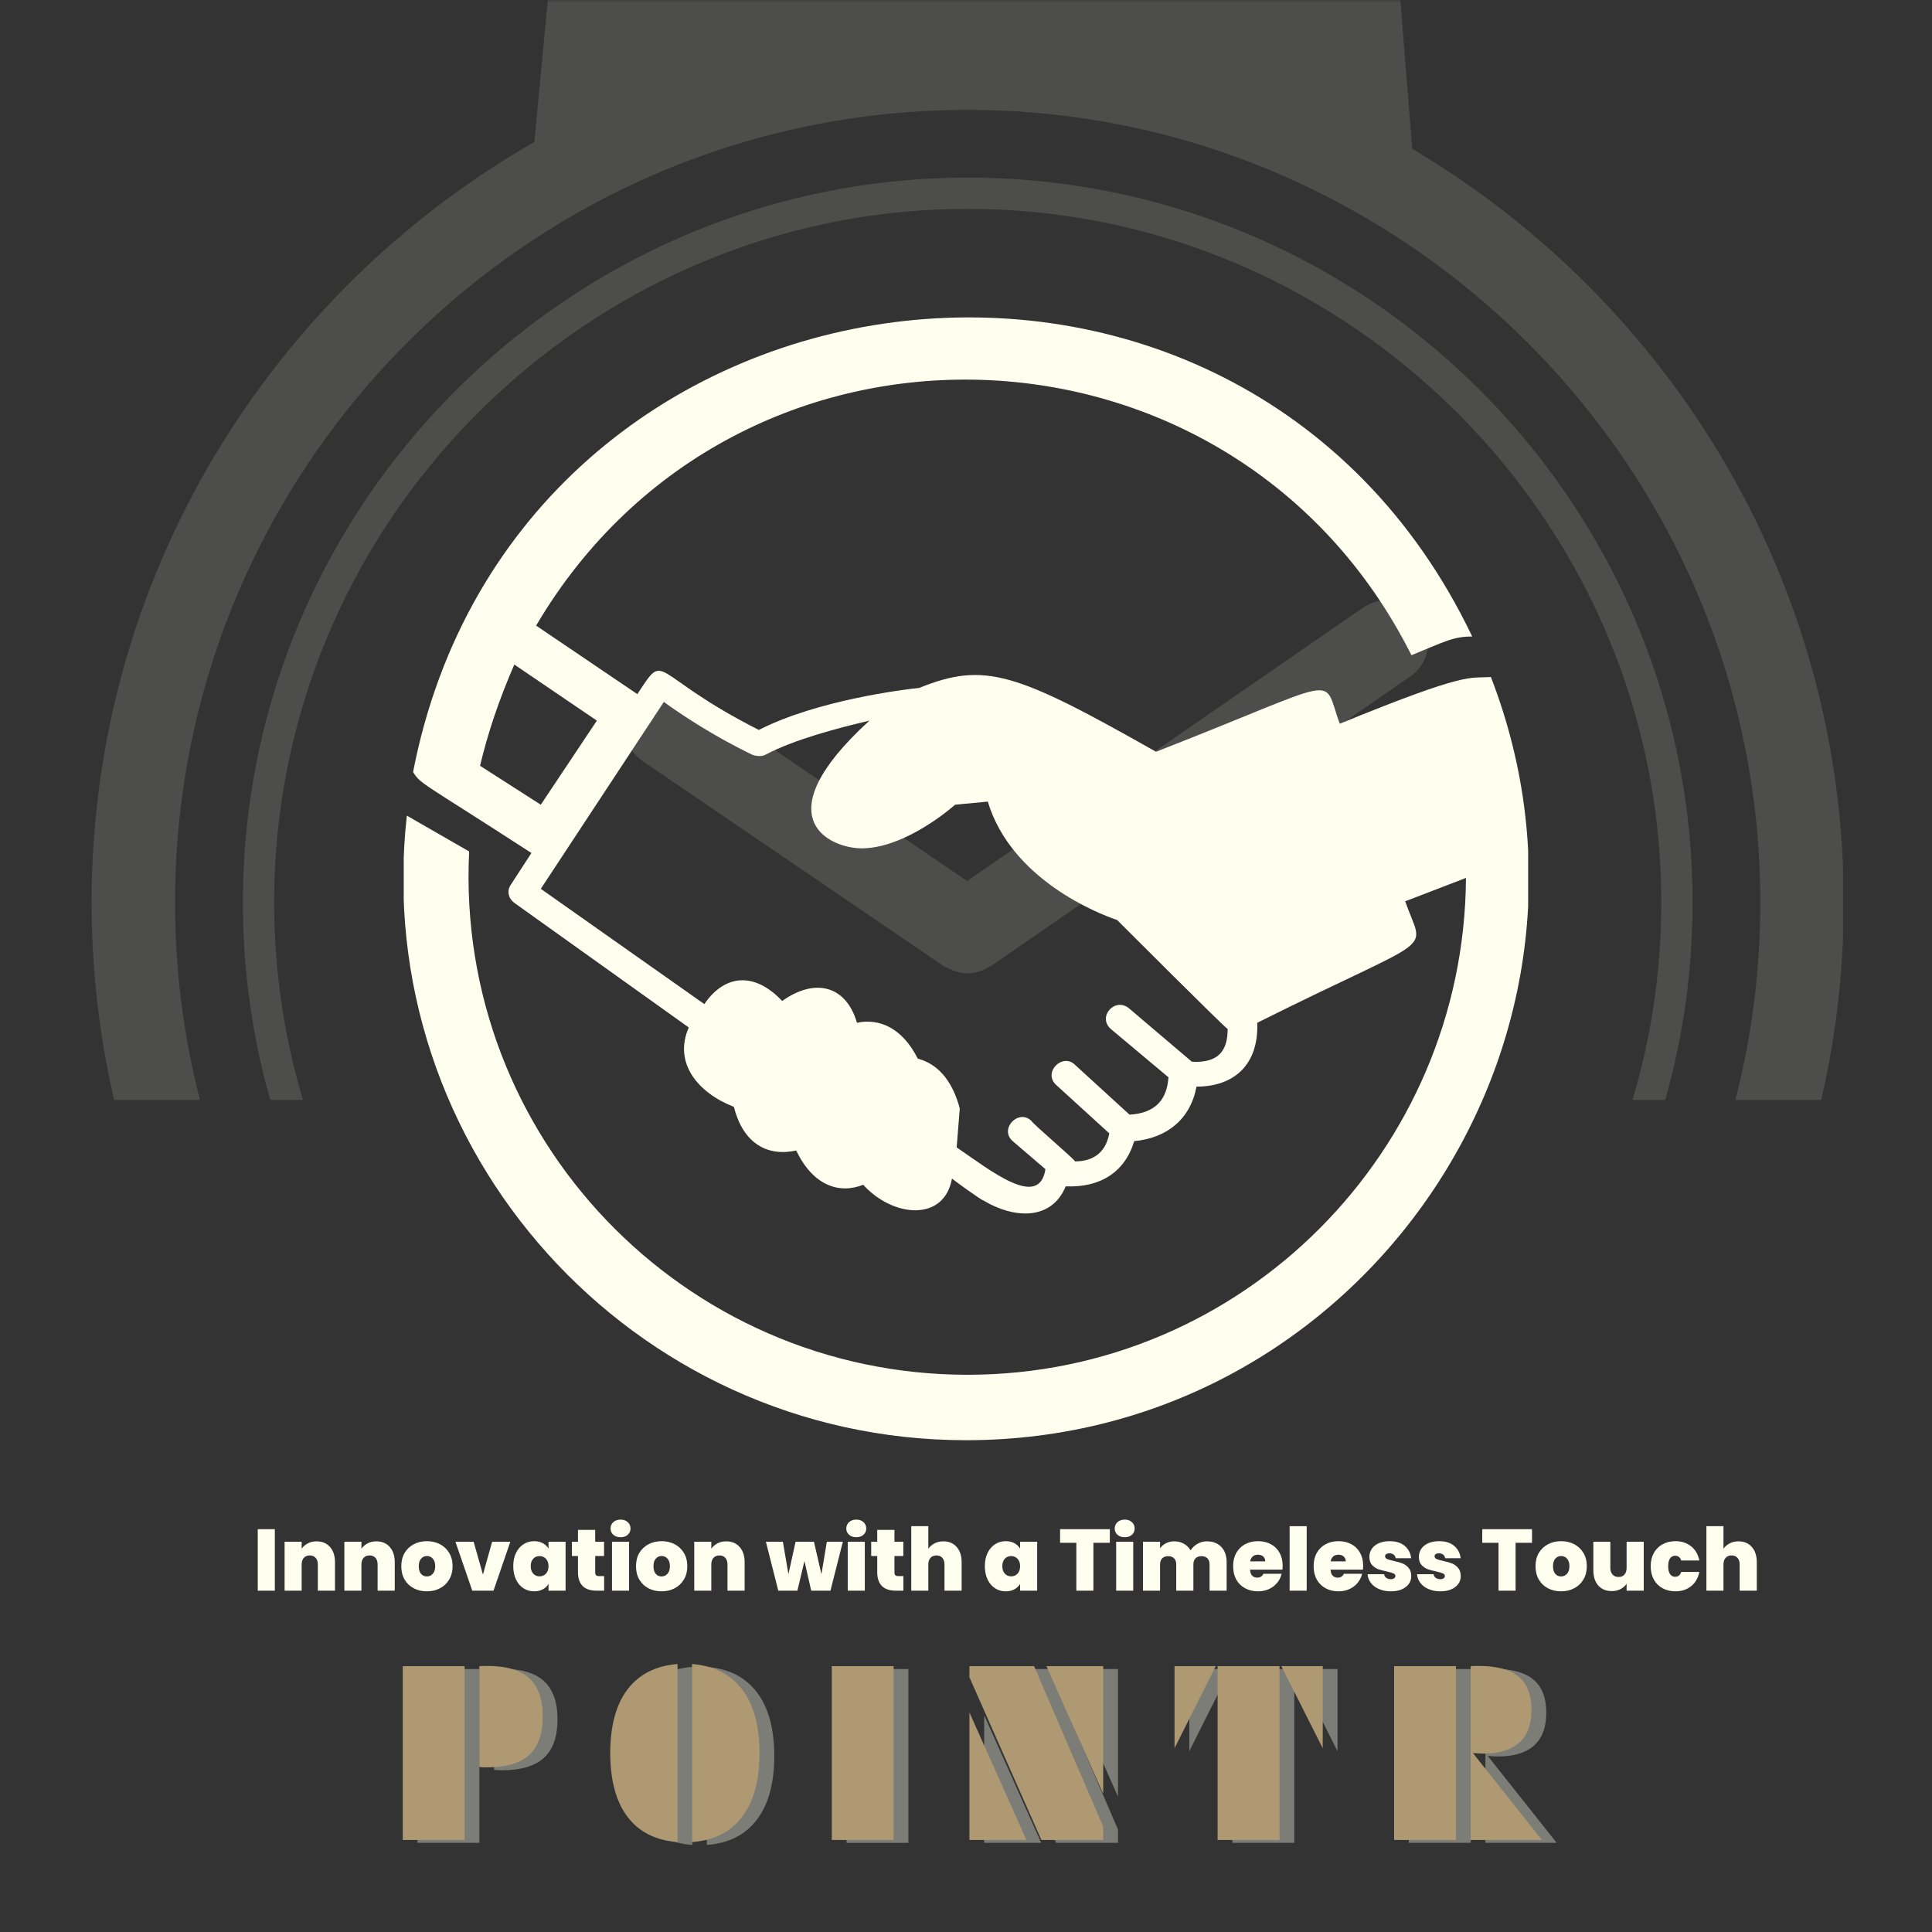 <?xml version="1.0" encoding="UTF-8" standalone="no"?>
<svg xmlns="http://www.w3.org/2000/svg" xmlns:xlink="http://www.w3.org/1999/xlink" width="500" zoomAndPan="magnify" viewBox="0 0 375 375" height="500" preserveAspectRatio="xMidYMid meet" version="1.0"><rect x="0" y="0" width="375" height="375" fill="#333333" stroke="none"/><defs><filter x="0%" y="0%" width="100%" height="100%" id="4059a1d0ae"><feColorMatrix values="0 0 0 0 1 0 0 0 0 1 0 0 0 0 1 0 0 0 1 0" color-interpolation-filters="sRGB"/></filter><g/><clipPath id="c5649f6675"><path d="M 78.363 61.418 L 296.613 61.418 L 296.613 279.668 L 78.363 279.668 Z M 78.363 61.418 " clip-rule="nonzero"/></clipPath><mask id="eab82030fc"><g filter="url(#4059a1d0ae)"><rect x="-37.5" width="450" fill="#000000" y="-37.5" height="450" fill-opacity="0.13"/></g></mask><clipPath id="c5ff53b45e"><path d="M 3.238 0 L 343.738 0 L 343.738 213.492 L 3.238 213.492 Z M 3.238 0 " clip-rule="nonzero"/></clipPath><clipPath id="ea657079f1"><path d="M 33 34 L 315 34 L 315 213.492 L 33 213.492 Z M 33 34 " clip-rule="nonzero"/></clipPath><clipPath id="c2c5953de0"><rect x="0" width="350" y="0" height="375"/></clipPath><mask id="063b1e455e"><g filter="url(#4059a1d0ae)"><rect x="-37.5" width="450" fill="#000000" y="-37.5" height="450" fill-opacity="0.91"/></g></mask><clipPath id="49c9c3a5c6"><rect x="0" width="236" y="0" height="58"/></clipPath></defs><g clip-path="url(#c5649f6675)"><path fill="#fffff0" d="M 289.379 131.406 C 285.148 131.707 285.148 130.195 260.055 140.477 C 256.43 130.801 261.566 131.406 224.383 145.918 C 197.172 130.5 191.129 128.383 178.43 133.523 C 175.406 133.824 158.477 135.941 147.293 141.684 C 125.828 130.801 129.453 125.965 123.711 134.73 L 104.059 121.43 C 143.059 55.223 239.5 58.547 273.961 127.172 C 280.613 124.453 282.125 123.547 285.754 123.547 C 240.406 28.617 100.129 47.059 80.176 149.848 C 81.688 152.266 81.688 151.66 103.152 165.566 L 99.223 171.613 C 98.316 172.824 98.617 174.336 99.828 175.242 L 133.688 199.426 C 130.664 206.379 135.5 212.125 142.453 214.844 C 144.27 222.102 149.105 224.52 154.547 223.312 C 157.871 230.266 163.012 231.777 167.547 229.961 C 173.289 236.309 183.266 237.219 184.777 228.754 C 185.082 229.055 190.523 232.984 190.824 232.984 C 196.871 236.613 204.129 236.914 206.848 230.266 C 213.5 230.566 218.336 227.543 220.148 221.496 C 226.5 220.891 231.035 217.266 232.242 210.914 C 239.5 210.914 244.336 206.684 244.031 198.52 C 279.707 180.684 276.383 185.52 272.754 174.941 L 284.543 170.406 C 284.242 223.312 241.312 266.844 187.801 266.844 C 132.781 266.844 88.34 220.891 91.059 165.266 L 78.969 158.312 C 71.711 223.312 122.805 279.543 187.5 279.543 C 263.984 279.543 316.891 202.449 289.379 131.406 Z M 93.176 148.637 C 94.688 142.289 96.805 135.941 99.828 128.988 L 115.852 139.871 L 104.969 156.195 Z M 231.336 206.078 L 219.242 195.801 C 216.523 193.383 212.895 197.312 215.613 199.73 L 226.801 209.102 C 226.5 213.336 224.383 216.055 219.242 216.355 L 208.66 206.684 C 206.242 204.266 202.312 208.195 205.035 210.613 L 215.312 219.984 C 214.707 223.312 212.594 225.426 208.66 225.426 C 208.359 224.82 200.5 218.172 200.195 217.566 C 197.777 215.148 193.848 219.078 196.57 221.496 L 202.918 226.938 C 201.707 234.797 192.336 227.242 185.688 222.707 L 186.289 215.148 C 185.082 210.613 182.664 206.684 178.129 205.473 C 175.105 199.426 170.57 197.613 166.336 198.52 C 164.223 191.266 158.176 189.754 151.824 194.289 C 146.383 188.543 140.641 189.148 136.711 194.895 L 104.969 172.52 L 128.852 136.242 C 132.176 138.66 138.523 142.895 146.082 146.523 C 146.988 146.824 147.895 146.824 148.5 146.523 C 154.246 143.5 162.406 141.383 168.758 139.871 C 147.895 158.918 161.199 164.66 167.246 164.66 C 174.801 164.66 182.965 158.312 185.383 156.195 L 191.73 155.59 C 196.266 170.707 213.195 177.359 216.824 178.566 C 217.43 179.172 237.684 199.426 238.289 199.73 C 238.289 203.961 236.477 206.379 231.336 206.078 Z M 231.336 206.078 " fill-opacity="1" fill-rule="nonzero"/></g><g mask="url(#eab82030fc)"><g transform="matrix(1, 0, 0, 1, 14, 0)"><g clip-path="url(#c2c5953de0)"><g clip-path="url(#c5ff53b45e)"><path fill="#fffff0" d="M 260.113 28.891 L 246.711 -138.426 C 246.711 -147.363 241.277 -154.621 234.566 -154.621 L 117.641 -154.621 C 110.934 -154.621 105.492 -147.363 105.492 -138.426 L 89.711 27.57 C 38.465 56.902 3.781 112.004 3.781 175.164 C 3.781 237.82 37.938 292.535 88.52 322.035 L 105.492 500.516 C 105.492 509.465 110.926 516.711 117.641 516.711 L 234.559 516.711 C 241.27 516.711 246.703 509.465 246.703 500.516 L 261.094 320.844 C 310.574 291.07 343.871 237.004 343.871 175.164 C 343.879 112.918 310.156 58.527 260.113 28.891 Z M 262.73 300.52 C 237.594 318.398 206.953 329.031 173.828 329.031 C 141.445 329.031 111.414 318.926 86.594 301.766 C 46.406 273.984 19.977 227.633 19.977 175.18 C 19.977 122.191 46.91 75.371 87.801 47.695 C 112.375 31.055 141.98 21.328 173.828 21.328 C 206.508 21.328 236.777 31.645 261.715 49.086 C 301.531 76.926 327.68 123.023 327.68 175.18 C 327.688 226.883 301.961 272.605 262.73 300.52 Z M 262.73 300.52 " fill-opacity="1" fill-rule="nonzero"/></g><g clip-path="url(#ea657079f1)"><path fill="#fffff0" d="M 263.125 66.527 C 238.816 46.512 207.707 34.48 173.836 34.48 C 140.668 34.48 110.207 46.082 86.125 65.355 C 53.879 91.16 33.145 130.766 33.145 175.18 C 33.145 219.051 53.355 258.273 84.926 284.105 C 109.188 303.938 140.133 315.879 173.836 315.879 C 208.191 315.879 239.684 303.465 264.137 282.93 C 294.906 257.102 314.527 218.402 314.527 175.188 C 314.527 131.461 294.488 92.359 263.125 66.527 Z M 264.852 274.074 C 240.859 296.172 208.945 309.789 173.836 309.789 C 139.332 309.789 107.93 296.633 84.086 275.215 C 56.625 250.551 39.215 214.898 39.215 175.164 C 39.215 134.848 57.129 98.699 85.309 74.004 C 109 53.242 139.934 40.543 173.836 40.543 C 208.453 40.543 239.957 53.793 263.828 75.34 C 291.152 99.988 308.453 135.551 308.453 175.164 C 308.453 214.289 291.578 249.457 264.852 274.074 Z M 264.852 274.074 " fill-opacity="1" fill-rule="nonzero"/></g><path fill="#fffff0" d="M 261.797 120.027 C 259.246 116.344 254.203 115.414 250.527 117.973 L 173.715 171.008 L 119.816 134.305 C 116.117 131.785 111.09 132.75 108.562 136.441 C 106.043 140.141 107 145.18 110.699 147.695 L 159.688 181.066 L 169.188 187.535 C 169.383 187.664 169.594 187.707 169.797 187.82 C 170.023 187.949 170.23 188.039 170.469 188.137 C 171.527 188.613 172.629 188.93 173.746 188.93 L 173.82 188.93 C 174.523 188.914 175.219 188.801 175.898 188.613 C 176.117 188.547 176.328 188.449 176.547 188.379 C 177.059 188.191 177.527 187.965 177.988 187.664 C 178.109 187.602 178.242 187.566 178.355 187.504 L 187.676 181.066 L 259.723 131.309 C 263.41 128.758 264.34 123.711 261.797 120.027 Z M 261.797 120.027 " fill-opacity="1" fill-rule="nonzero"/></g></g></g><g mask="url(#063b1e455e)"><g transform="matrix(1, 0, 0, 1, 75, 312)"><g clip-path="url(#49c9c3a5c6)"><g fill="#fffff0" fill-opacity="0.4"><g transform="translate(4.542, 45.694)"><g><path d="M 16.359 -33.719 C 16.555 -33.75 16.766 -33.766 16.984 -33.766 C 17.203 -33.773 17.52 -33.781 17.938 -33.781 C 21.613 -33.781 24.32 -32.977 26.062 -31.375 C 27.801 -29.77 28.672 -27.301 28.672 -23.969 C 28.672 -20.613 27.797 -18.129 26.047 -16.516 C 24.297 -14.898 21.594 -14.094 17.938 -14.094 C 17.52 -14.094 17.203 -14.098 16.984 -14.109 C 16.766 -14.117 16.555 -14.141 16.359 -14.172 Z M 1.5 0 L 1.5 -33.734 L 13.5 -33.734 L 13.5 0 Z M 1.5 0 "/></g></g></g><g fill="#fffff0" fill-opacity="0.4"><g transform="translate(45.426, 45.694)"><g><path d="M 13.953 0.406 C 9.711 0.094 6.473 -1.539 4.234 -4.5 C 2.004 -7.457 0.891 -11.578 0.891 -16.859 C 0.891 -22.148 2.004 -26.27 4.234 -29.219 C 6.473 -32.164 9.711 -33.812 13.953 -34.156 Z M 16.766 0.406 L 16.766 -34.156 C 21.004 -33.812 24.242 -32.164 26.484 -29.219 C 28.734 -26.27 29.859 -22.148 29.859 -16.859 C 29.859 -11.578 28.734 -7.457 26.484 -4.5 C 24.242 -1.539 21.004 0.094 16.766 0.406 Z M 16.766 0.406 "/></g></g></g><g fill="#fffff0" fill-opacity="0.4"><g transform="translate(87.815, 45.694)"><g><path d="M 1.5 0 L 1.5 -33.734 L 13.5 -33.734 L 13.5 0 Z M 1.5 0 "/></g></g></g><g fill="#fffff0" fill-opacity="0.4"><g transform="translate(114.532, 45.694)"><g><path d="M 27.469 -33.734 L 27.469 -8.969 L 16.453 -33.734 Z M 27.469 0 L 15.469 0 L 1.5 -31.578 L 1.5 -33.734 L 14.047 -33.734 L 27.469 -2.578 Z M 1.5 0 L 1.5 -24.75 L 12.562 0 Z M 1.5 0 "/></g></g></g><g fill="#fffff0" fill-opacity="0.4"><g transform="translate(155.188, 45.694)"><g><path d="M 29.422 -33.734 L 29.422 -17.797 L 21.391 -33.734 Z M 9.016 0 L 9.016 -33.734 L 21.031 -33.734 L 21.031 0 Z M 0.656 -33.734 L 8.641 -33.734 L 0.656 -17.797 Z M 0.656 -33.734 "/></g></g></g><g fill="#fffff0" fill-opacity="0.4"><g transform="translate(196.961, 45.694)"><g><path d="M 16.359 0 L 16.359 -33.719 C 16.555 -33.75 16.766 -33.766 16.984 -33.766 C 17.203 -33.773 17.52 -33.781 17.938 -33.781 C 21.426 -33.781 24.004 -33.082 25.672 -31.688 C 27.336 -30.301 28.172 -28.148 28.172 -25.234 C 28.172 -22.43 27.379 -20.316 25.797 -18.891 C 24.211 -17.473 21.875 -16.766 18.781 -16.766 C 18.414 -16.766 17.805 -16.797 16.953 -16.859 L 16.812 -16.859 L 30.188 0 Z M 1.5 0 L 1.5 -33.734 L 13.5 -33.734 L 13.5 0 Z M 1.5 0 "/></g></g></g><g fill="#baa378" fill-opacity="1"><g transform="translate(1.675, 45.136)"><g><path d="M 16.359 -33.719 C 16.555 -33.75 16.766 -33.766 16.984 -33.766 C 17.203 -33.773 17.52 -33.781 17.938 -33.781 C 21.613 -33.781 24.32 -32.977 26.062 -31.375 C 27.801 -29.77 28.672 -27.301 28.672 -23.969 C 28.672 -20.613 27.797 -18.129 26.047 -16.516 C 24.297 -14.898 21.594 -14.094 17.938 -14.094 C 17.52 -14.094 17.203 -14.098 16.984 -14.109 C 16.766 -14.117 16.555 -14.141 16.359 -14.172 Z M 1.5 0 L 1.5 -33.734 L 13.5 -33.734 L 13.5 0 Z M 1.5 0 "/></g></g></g><g fill="#baa378" fill-opacity="1"><g transform="translate(42.559, 45.136)"><g><path d="M 13.953 0.406 C 9.711 0.094 6.473 -1.539 4.234 -4.5 C 2.004 -7.457 0.891 -11.578 0.891 -16.859 C 0.891 -22.148 2.004 -26.27 4.234 -29.219 C 6.473 -32.164 9.711 -33.812 13.953 -34.156 Z M 16.766 0.406 L 16.766 -34.156 C 21.004 -33.812 24.242 -32.164 26.484 -29.219 C 28.734 -26.27 29.859 -22.148 29.859 -16.859 C 29.859 -11.578 28.734 -7.457 26.484 -4.5 C 24.242 -1.539 21.004 0.094 16.766 0.406 Z M 16.766 0.406 "/></g></g></g><g fill="#baa378" fill-opacity="1"><g transform="translate(84.949, 45.136)"><g><path d="M 1.5 0 L 1.5 -33.734 L 13.5 -33.734 L 13.5 0 Z M 1.5 0 "/></g></g></g><g fill="#baa378" fill-opacity="1"><g transform="translate(111.665, 45.136)"><g><path d="M 27.469 -33.734 L 27.469 -8.969 L 16.453 -33.734 Z M 27.469 0 L 15.469 0 L 1.5 -31.578 L 1.5 -33.734 L 14.047 -33.734 L 27.469 -2.578 Z M 1.5 0 L 1.5 -24.75 L 12.562 0 Z M 1.5 0 "/></g></g></g><g fill="#baa378" fill-opacity="1"><g transform="translate(152.321, 45.136)"><g><path d="M 29.422 -33.734 L 29.422 -17.797 L 21.391 -33.734 Z M 9.016 0 L 9.016 -33.734 L 21.031 -33.734 L 21.031 0 Z M 0.656 -33.734 L 8.641 -33.734 L 0.656 -17.797 Z M 0.656 -33.734 "/></g></g></g><g fill="#baa378" fill-opacity="1"><g transform="translate(194.094, 45.136)"><g><path d="M 16.359 0 L 16.359 -33.719 C 16.555 -33.75 16.766 -33.766 16.984 -33.766 C 17.203 -33.773 17.52 -33.781 17.938 -33.781 C 21.426 -33.781 24.004 -33.082 25.672 -31.688 C 27.336 -30.301 28.172 -28.148 28.172 -25.234 C 28.172 -22.43 27.379 -20.316 25.797 -18.891 C 24.211 -17.473 21.875 -16.766 18.781 -16.766 C 18.414 -16.766 17.805 -16.797 16.953 -16.859 L 16.812 -16.859 L 30.188 0 Z M 1.5 0 L 1.5 -33.734 L 13.5 -33.734 L 13.5 0 Z M 1.5 0 "/></g></g></g></g></g></g><g fill="#fffff0" fill-opacity="1"><g transform="translate(49.078, 308.751)"><g><path d="M 4.266 -11.938 L 4.266 0 L 0.953 0 L 0.953 -11.938 Z M 4.266 -11.938 "/></g></g></g><g fill="#fffff0" fill-opacity="1"><g transform="translate(54.286, 308.751)"><g><path d="M 7.156 -9.578 C 8.25 -9.578 9.117 -9.211 9.766 -8.484 C 10.41 -7.754 10.734 -6.77 10.734 -5.531 L 10.734 0 L 7.406 0 L 7.406 -5.094 C 7.406 -5.633 7.266 -6.062 6.984 -6.375 C 6.703 -6.688 6.328 -6.844 5.859 -6.844 C 5.359 -6.844 4.969 -6.688 4.688 -6.375 C 4.406 -6.062 4.266 -5.633 4.266 -5.094 L 4.266 0 L 0.953 0 L 0.953 -9.5 L 4.266 -9.5 L 4.266 -8.141 C 4.555 -8.566 4.945 -8.91 5.438 -9.172 C 5.938 -9.441 6.508 -9.578 7.156 -9.578 Z M 7.156 -9.578 "/></g></g></g><g fill="#fffff0" fill-opacity="1"><g transform="translate(65.887, 308.751)"><g><path d="M 7.156 -9.578 C 8.25 -9.578 9.117 -9.211 9.766 -8.484 C 10.41 -7.754 10.734 -6.77 10.734 -5.531 L 10.734 0 L 7.406 0 L 7.406 -5.094 C 7.406 -5.633 7.266 -6.062 6.984 -6.375 C 6.703 -6.688 6.328 -6.844 5.859 -6.844 C 5.359 -6.844 4.969 -6.688 4.688 -6.375 C 4.406 -6.062 4.266 -5.633 4.266 -5.094 L 4.266 0 L 0.953 0 L 0.953 -9.5 L 4.266 -9.5 L 4.266 -8.141 C 4.555 -8.566 4.945 -8.91 5.438 -9.172 C 5.938 -9.441 6.508 -9.578 7.156 -9.578 Z M 7.156 -9.578 "/></g></g></g><g fill="#fffff0" fill-opacity="1"><g transform="translate(77.487, 308.751)"><g><path d="M 5.359 0.125 C 4.41 0.125 3.562 -0.07 2.812 -0.469 C 2.062 -0.863 1.473 -1.426 1.047 -2.156 C 0.617 -2.895 0.406 -3.758 0.406 -4.75 C 0.406 -5.738 0.617 -6.598 1.047 -7.328 C 1.484 -8.055 2.078 -8.617 2.828 -9.016 C 3.578 -9.41 4.426 -9.609 5.375 -9.609 C 6.32 -9.609 7.172 -9.41 7.922 -9.016 C 8.672 -8.617 9.266 -8.055 9.703 -7.328 C 10.141 -6.598 10.359 -5.738 10.359 -4.75 C 10.359 -3.77 10.141 -2.91 9.703 -2.172 C 9.266 -1.43 8.664 -0.863 7.906 -0.469 C 7.156 -0.07 6.305 0.125 5.359 0.125 Z M 5.359 -2.766 C 5.828 -2.766 6.211 -2.938 6.516 -3.281 C 6.828 -3.625 6.984 -4.113 6.984 -4.75 C 6.984 -5.395 6.828 -5.883 6.516 -6.219 C 6.211 -6.562 5.832 -6.734 5.375 -6.734 C 4.926 -6.734 4.551 -6.562 4.25 -6.219 C 3.945 -5.883 3.797 -5.395 3.797 -4.75 C 3.797 -4.102 3.941 -3.609 4.234 -3.266 C 4.523 -2.93 4.898 -2.766 5.359 -2.766 Z M 5.359 -2.766 "/></g></g></g><g fill="#fffff0" fill-opacity="1"><g transform="translate(88.242, 308.751)"><g><path d="M 5.5 -3.125 L 7.281 -9.5 L 10.812 -9.5 L 7.547 0 L 3.422 0 L 0.156 -9.5 L 3.688 -9.5 Z M 5.5 -3.125 "/></g></g></g><g fill="#fffff0" fill-opacity="1"><g transform="translate(99.217, 308.751)"><g><path d="M 0.406 -4.75 C 0.406 -5.738 0.582 -6.598 0.938 -7.328 C 1.289 -8.055 1.773 -8.617 2.391 -9.016 C 3.004 -9.41 3.691 -9.609 4.453 -9.609 C 5.109 -9.609 5.672 -9.477 6.141 -9.219 C 6.617 -8.957 6.988 -8.609 7.25 -8.172 L 7.25 -9.5 L 10.562 -9.5 L 10.562 0 L 7.25 0 L 7.25 -1.312 C 6.988 -0.875 6.617 -0.523 6.141 -0.266 C 5.66 -0.004 5.098 0.125 4.453 0.125 C 3.691 0.125 3.004 -0.07 2.391 -0.469 C 1.773 -0.863 1.289 -1.43 0.938 -2.172 C 0.582 -2.91 0.406 -3.77 0.406 -4.75 Z M 7.25 -4.75 C 7.25 -5.363 7.082 -5.844 6.75 -6.188 C 6.414 -6.539 6.004 -6.719 5.516 -6.719 C 5.016 -6.719 4.602 -6.547 4.281 -6.203 C 3.957 -5.859 3.797 -5.375 3.797 -4.75 C 3.797 -4.145 3.957 -3.664 4.281 -3.312 C 4.602 -2.957 5.016 -2.781 5.516 -2.781 C 6.004 -2.781 6.414 -2.953 6.75 -3.297 C 7.082 -3.648 7.25 -4.133 7.25 -4.75 Z M 7.25 -4.75 "/></g></g></g><g fill="#fffff0" fill-opacity="1"><g transform="translate(110.715, 308.751)"><g><path d="M 6.547 -2.828 L 6.547 0 L 5.109 0 C 2.68 0 1.469 -1.203 1.469 -3.609 L 1.469 -6.734 L 0.297 -6.734 L 0.297 -9.5 L 1.469 -9.5 L 1.469 -11.797 L 4.812 -11.797 L 4.812 -9.5 L 6.531 -9.5 L 6.531 -6.734 L 4.812 -6.734 L 4.812 -3.547 C 4.812 -3.297 4.867 -3.113 4.984 -3 C 5.098 -2.883 5.297 -2.828 5.578 -2.828 Z M 6.547 -2.828 "/></g></g></g><g fill="#fffff0" fill-opacity="1"><g transform="translate(117.835, 308.751)"><g><path d="M 2.625 -10.375 C 2.039 -10.375 1.566 -10.535 1.203 -10.859 C 0.848 -11.18 0.672 -11.582 0.672 -12.062 C 0.672 -12.562 0.848 -12.973 1.203 -13.297 C 1.566 -13.629 2.039 -13.797 2.625 -13.797 C 3.195 -13.797 3.66 -13.629 4.016 -13.297 C 4.367 -12.973 4.547 -12.562 4.547 -12.062 C 4.547 -11.582 4.367 -11.18 4.016 -10.859 C 3.66 -10.535 3.195 -10.375 2.625 -10.375 Z M 4.266 -9.5 L 4.266 0 L 0.953 0 L 0.953 -9.5 Z M 4.266 -9.5 "/></g></g></g><g fill="#fffff0" fill-opacity="1"><g transform="translate(123.043, 308.751)"><g><path d="M 5.359 0.125 C 4.41 0.125 3.562 -0.07 2.812 -0.469 C 2.062 -0.863 1.473 -1.426 1.047 -2.156 C 0.617 -2.895 0.406 -3.758 0.406 -4.75 C 0.406 -5.738 0.617 -6.598 1.047 -7.328 C 1.484 -8.055 2.078 -8.617 2.828 -9.016 C 3.578 -9.41 4.426 -9.609 5.375 -9.609 C 6.32 -9.609 7.172 -9.41 7.922 -9.016 C 8.672 -8.617 9.266 -8.055 9.703 -7.328 C 10.141 -6.598 10.359 -5.738 10.359 -4.75 C 10.359 -3.77 10.141 -2.91 9.703 -2.172 C 9.266 -1.43 8.664 -0.863 7.906 -0.469 C 7.156 -0.07 6.305 0.125 5.359 0.125 Z M 5.359 -2.766 C 5.828 -2.766 6.211 -2.938 6.516 -3.281 C 6.828 -3.625 6.984 -4.113 6.984 -4.75 C 6.984 -5.395 6.828 -5.883 6.516 -6.219 C 6.211 -6.562 5.832 -6.734 5.375 -6.734 C 4.926 -6.734 4.551 -6.562 4.25 -6.219 C 3.945 -5.883 3.797 -5.395 3.797 -4.75 C 3.797 -4.102 3.941 -3.609 4.234 -3.266 C 4.523 -2.93 4.898 -2.766 5.359 -2.766 Z M 5.359 -2.766 "/></g></g></g><g fill="#fffff0" fill-opacity="1"><g transform="translate(133.798, 308.751)"><g><path d="M 7.156 -9.578 C 8.25 -9.578 9.117 -9.211 9.766 -8.484 C 10.41 -7.754 10.734 -6.77 10.734 -5.531 L 10.734 0 L 7.406 0 L 7.406 -5.094 C 7.406 -5.633 7.266 -6.062 6.984 -6.375 C 6.703 -6.688 6.328 -6.844 5.859 -6.844 C 5.359 -6.844 4.969 -6.688 4.688 -6.375 C 4.406 -6.062 4.266 -5.633 4.266 -5.094 L 4.266 0 L 0.953 0 L 0.953 -9.5 L 4.266 -9.5 L 4.266 -8.141 C 4.555 -8.566 4.945 -8.91 5.438 -9.172 C 5.938 -9.441 6.508 -9.578 7.156 -9.578 Z M 7.156 -9.578 "/></g></g></g><g fill="#fffff0" fill-opacity="1"><g transform="translate(145.398, 308.751)"><g/></g></g><g fill="#fffff0" fill-opacity="1"><g transform="translate(148.628, 308.751)"><g><path d="M 14.969 -9.5 L 12.562 0 L 8.828 0 L 7.516 -5.75 L 6.141 0 L 2.438 0 L 0.031 -9.5 L 3.328 -9.5 L 4.406 -3.203 L 5.797 -9.5 L 9.359 -9.5 L 10.812 -3.188 L 11.859 -9.5 Z M 14.969 -9.5 "/></g></g></g><g fill="#fffff0" fill-opacity="1"><g transform="translate(163.593, 308.751)"><g><path d="M 2.625 -10.375 C 2.039 -10.375 1.566 -10.535 1.203 -10.859 C 0.848 -11.18 0.672 -11.582 0.672 -12.062 C 0.672 -12.562 0.848 -12.973 1.203 -13.297 C 1.566 -13.629 2.039 -13.797 2.625 -13.797 C 3.195 -13.797 3.66 -13.629 4.016 -13.297 C 4.367 -12.973 4.547 -12.562 4.547 -12.062 C 4.547 -11.582 4.367 -11.18 4.016 -10.859 C 3.66 -10.535 3.195 -10.375 2.625 -10.375 Z M 4.266 -9.5 L 4.266 0 L 0.953 0 L 0.953 -9.5 Z M 4.266 -9.5 "/></g></g></g><g fill="#fffff0" fill-opacity="1"><g transform="translate(168.802, 308.751)"><g><path d="M 6.547 -2.828 L 6.547 0 L 5.109 0 C 2.68 0 1.469 -1.203 1.469 -3.609 L 1.469 -6.734 L 0.297 -6.734 L 0.297 -9.5 L 1.469 -9.5 L 1.469 -11.797 L 4.812 -11.797 L 4.812 -9.5 L 6.531 -9.5 L 6.531 -6.734 L 4.812 -6.734 L 4.812 -3.547 C 4.812 -3.297 4.867 -3.113 4.984 -3 C 5.098 -2.883 5.297 -2.828 5.578 -2.828 Z M 6.547 -2.828 "/></g></g></g><g fill="#fffff0" fill-opacity="1"><g transform="translate(175.921, 308.751)"><g><path d="M 7.188 -9.578 C 8.27 -9.578 9.129 -9.211 9.766 -8.484 C 10.41 -7.754 10.734 -6.77 10.734 -5.531 L 10.734 0 L 7.406 0 L 7.406 -5.094 C 7.406 -5.633 7.266 -6.062 6.984 -6.375 C 6.703 -6.688 6.328 -6.844 5.859 -6.844 C 5.359 -6.844 4.969 -6.688 4.688 -6.375 C 4.406 -6.062 4.266 -5.633 4.266 -5.094 L 4.266 0 L 0.953 0 L 0.953 -12.516 L 4.266 -12.516 L 4.266 -8.141 C 4.555 -8.566 4.953 -8.91 5.453 -9.172 C 5.953 -9.441 6.531 -9.578 7.188 -9.578 Z M 7.188 -9.578 "/></g></g></g><g fill="#fffff0" fill-opacity="1"><g transform="translate(187.521, 308.751)"><g/></g></g><g fill="#fffff0" fill-opacity="1"><g transform="translate(190.751, 308.751)"><g><path d="M 0.406 -4.75 C 0.406 -5.738 0.582 -6.598 0.938 -7.328 C 1.289 -8.055 1.773 -8.617 2.391 -9.016 C 3.004 -9.41 3.691 -9.609 4.453 -9.609 C 5.109 -9.609 5.672 -9.477 6.141 -9.219 C 6.617 -8.957 6.988 -8.609 7.25 -8.172 L 7.25 -9.5 L 10.562 -9.5 L 10.562 0 L 7.25 0 L 7.25 -1.312 C 6.988 -0.875 6.617 -0.523 6.141 -0.266 C 5.66 -0.004 5.098 0.125 4.453 0.125 C 3.691 0.125 3.004 -0.07 2.391 -0.469 C 1.773 -0.863 1.289 -1.43 0.938 -2.172 C 0.582 -2.91 0.406 -3.77 0.406 -4.75 Z M 7.25 -4.75 C 7.25 -5.363 7.082 -5.844 6.75 -6.188 C 6.414 -6.539 6.004 -6.719 5.516 -6.719 C 5.016 -6.719 4.602 -6.547 4.281 -6.203 C 3.957 -5.859 3.797 -5.375 3.797 -4.75 C 3.797 -4.145 3.957 -3.664 4.281 -3.312 C 4.602 -2.957 5.016 -2.781 5.516 -2.781 C 6.004 -2.781 6.414 -2.953 6.75 -3.297 C 7.082 -3.648 7.25 -4.133 7.25 -4.75 Z M 7.25 -4.75 "/></g></g></g><g fill="#fffff0" fill-opacity="1"><g transform="translate(202.25, 308.751)"><g/></g></g><g fill="#fffff0" fill-opacity="1"><g transform="translate(205.479, 308.751)"><g><path d="M 9.938 -11.938 L 9.938 -9.297 L 6.75 -9.297 L 6.75 0 L 3.438 0 L 3.438 -9.297 L 0.281 -9.297 L 0.281 -11.938 Z M 9.938 -11.938 "/></g></g></g><g fill="#fffff0" fill-opacity="1"><g transform="translate(215.693, 308.751)"><g><path d="M 2.625 -10.375 C 2.039 -10.375 1.566 -10.535 1.203 -10.859 C 0.848 -11.18 0.672 -11.582 0.672 -12.062 C 0.672 -12.562 0.848 -12.973 1.203 -13.297 C 1.566 -13.629 2.039 -13.797 2.625 -13.797 C 3.195 -13.797 3.66 -13.629 4.016 -13.297 C 4.367 -12.973 4.547 -12.562 4.547 -12.062 C 4.547 -11.582 4.367 -11.18 4.016 -10.859 C 3.66 -10.535 3.195 -10.375 2.625 -10.375 Z M 4.266 -9.5 L 4.266 0 L 0.953 0 L 0.953 -9.5 Z M 4.266 -9.5 "/></g></g></g><g fill="#fffff0" fill-opacity="1"><g transform="translate(220.901, 308.751)"><g><path d="M 13.344 -9.578 C 14.539 -9.578 15.477 -9.211 16.156 -8.484 C 16.844 -7.766 17.188 -6.781 17.188 -5.531 L 17.188 0 L 13.875 0 L 13.875 -5.094 C 13.875 -5.602 13.734 -6 13.453 -6.281 C 13.172 -6.562 12.785 -6.703 12.297 -6.703 C 11.816 -6.703 11.438 -6.562 11.156 -6.281 C 10.875 -6 10.734 -5.602 10.734 -5.094 L 10.734 0 L 7.406 0 L 7.406 -5.094 C 7.406 -5.602 7.266 -6 6.984 -6.281 C 6.711 -6.562 6.336 -6.703 5.859 -6.703 C 5.359 -6.703 4.969 -6.562 4.688 -6.281 C 4.406 -6 4.266 -5.602 4.266 -5.094 L 4.266 0 L 0.953 0 L 0.953 -9.5 L 4.266 -9.5 L 4.266 -8.234 C 4.555 -8.641 4.938 -8.961 5.406 -9.203 C 5.875 -9.453 6.41 -9.578 7.016 -9.578 C 7.723 -9.578 8.348 -9.422 8.891 -9.109 C 9.441 -8.805 9.875 -8.379 10.188 -7.828 C 10.52 -8.348 10.961 -8.77 11.516 -9.094 C 12.078 -9.414 12.688 -9.578 13.344 -9.578 Z M 13.344 -9.578 "/></g></g></g><g fill="#fffff0" fill-opacity="1"><g transform="translate(238.945, 308.751)"><g><path d="M 10.016 -4.859 C 10.016 -4.598 10 -4.336 9.969 -4.078 L 3.688 -4.078 C 3.719 -3.555 3.859 -3.164 4.109 -2.906 C 4.367 -2.656 4.695 -2.531 5.094 -2.531 C 5.645 -2.531 6.039 -2.781 6.281 -3.281 L 9.812 -3.281 C 9.664 -2.625 9.379 -2.039 8.953 -1.531 C 8.535 -1.02 8.004 -0.613 7.359 -0.312 C 6.711 -0.02 6.004 0.125 5.234 0.125 C 4.297 0.125 3.461 -0.07 2.734 -0.469 C 2.004 -0.863 1.43 -1.426 1.016 -2.156 C 0.609 -2.895 0.406 -3.758 0.406 -4.75 C 0.406 -5.75 0.609 -6.609 1.016 -7.328 C 1.422 -8.055 1.988 -8.617 2.719 -9.016 C 3.445 -9.41 4.285 -9.609 5.234 -9.609 C 6.172 -9.609 7 -9.414 7.719 -9.031 C 8.438 -8.645 9 -8.094 9.406 -7.375 C 9.812 -6.664 10.016 -5.828 10.016 -4.859 Z M 6.641 -5.688 C 6.641 -6.094 6.504 -6.41 6.234 -6.641 C 5.961 -6.867 5.625 -6.984 5.219 -6.984 C 4.812 -6.984 4.477 -6.875 4.219 -6.656 C 3.957 -6.438 3.785 -6.113 3.703 -5.688 Z M 6.641 -5.688 "/></g></g></g><g fill="#fffff0" fill-opacity="1"><g transform="translate(249.361, 308.751)"><g><path d="M 4.266 -12.516 L 4.266 0 L 0.953 0 L 0.953 -12.516 Z M 4.266 -12.516 "/></g></g></g><g fill="#fffff0" fill-opacity="1"><g transform="translate(254.569, 308.751)"><g><path d="M 10.016 -4.859 C 10.016 -4.598 10 -4.336 9.969 -4.078 L 3.688 -4.078 C 3.719 -3.555 3.859 -3.164 4.109 -2.906 C 4.367 -2.656 4.695 -2.531 5.094 -2.531 C 5.645 -2.531 6.039 -2.781 6.281 -3.281 L 9.812 -3.281 C 9.664 -2.625 9.379 -2.039 8.953 -1.531 C 8.535 -1.02 8.004 -0.613 7.359 -0.312 C 6.711 -0.02 6.004 0.125 5.234 0.125 C 4.297 0.125 3.461 -0.07 2.734 -0.469 C 2.004 -0.863 1.43 -1.426 1.016 -2.156 C 0.609 -2.895 0.406 -3.758 0.406 -4.75 C 0.406 -5.75 0.609 -6.609 1.016 -7.328 C 1.422 -8.055 1.988 -8.617 2.719 -9.016 C 3.445 -9.41 4.285 -9.609 5.234 -9.609 C 6.172 -9.609 7 -9.414 7.719 -9.031 C 8.438 -8.645 9 -8.094 9.406 -7.375 C 9.812 -6.664 10.016 -5.828 10.016 -4.859 Z M 6.641 -5.688 C 6.641 -6.094 6.504 -6.41 6.234 -6.641 C 5.961 -6.867 5.625 -6.984 5.219 -6.984 C 4.812 -6.984 4.477 -6.875 4.219 -6.656 C 3.957 -6.438 3.785 -6.113 3.703 -5.688 Z M 6.641 -5.688 "/></g></g></g><g fill="#fffff0" fill-opacity="1"><g transform="translate(264.986, 308.751)"><g><path d="M 4.984 0.125 C 4.129 0.125 3.363 -0.02 2.688 -0.312 C 2.02 -0.602 1.492 -1 1.109 -1.5 C 0.723 -2 0.504 -2.566 0.453 -3.203 L 3.672 -3.203 C 3.711 -2.891 3.852 -2.648 4.094 -2.484 C 4.332 -2.316 4.625 -2.234 4.969 -2.234 C 5.238 -2.234 5.453 -2.289 5.609 -2.406 C 5.773 -2.52 5.859 -2.664 5.859 -2.844 C 5.859 -3.082 5.727 -3.254 5.469 -3.359 C 5.207 -3.473 4.773 -3.598 4.172 -3.734 C 3.504 -3.867 2.941 -4.02 2.484 -4.188 C 2.035 -4.363 1.645 -4.641 1.312 -5.016 C 0.977 -5.398 0.812 -5.922 0.812 -6.578 C 0.812 -7.141 0.961 -7.648 1.266 -8.109 C 1.566 -8.566 2.016 -8.93 2.609 -9.203 C 3.203 -9.473 3.914 -9.609 4.75 -9.609 C 5.988 -9.609 6.961 -9.301 7.672 -8.688 C 8.391 -8.082 8.805 -7.285 8.922 -6.297 L 5.922 -6.297 C 5.867 -6.598 5.738 -6.832 5.531 -7 C 5.32 -7.164 5.039 -7.25 4.688 -7.25 C 4.414 -7.25 4.207 -7.195 4.062 -7.094 C 3.926 -6.988 3.859 -6.848 3.859 -6.672 C 3.859 -6.441 3.988 -6.266 4.25 -6.141 C 4.508 -6.023 4.926 -5.906 5.5 -5.781 C 6.188 -5.633 6.758 -5.473 7.219 -5.297 C 7.676 -5.117 8.078 -4.828 8.422 -4.422 C 8.766 -4.023 8.938 -3.484 8.938 -2.797 C 8.938 -2.242 8.773 -1.742 8.453 -1.297 C 8.129 -0.859 7.672 -0.508 7.078 -0.25 C 6.484 0 5.785 0.125 4.984 0.125 Z M 4.984 0.125 "/></g></g></g><g fill="#fffff0" fill-opacity="1"><g transform="translate(274.591, 308.751)"><g><path d="M 4.984 0.125 C 4.129 0.125 3.363 -0.02 2.688 -0.312 C 2.02 -0.602 1.492 -1 1.109 -1.5 C 0.723 -2 0.504 -2.566 0.453 -3.203 L 3.672 -3.203 C 3.711 -2.891 3.852 -2.648 4.094 -2.484 C 4.332 -2.316 4.625 -2.234 4.969 -2.234 C 5.238 -2.234 5.453 -2.289 5.609 -2.406 C 5.773 -2.52 5.859 -2.664 5.859 -2.844 C 5.859 -3.082 5.727 -3.254 5.469 -3.359 C 5.207 -3.473 4.773 -3.598 4.172 -3.734 C 3.504 -3.867 2.941 -4.02 2.484 -4.188 C 2.035 -4.363 1.645 -4.641 1.312 -5.016 C 0.977 -5.398 0.812 -5.922 0.812 -6.578 C 0.812 -7.141 0.961 -7.648 1.266 -8.109 C 1.566 -8.566 2.016 -8.93 2.609 -9.203 C 3.203 -9.473 3.914 -9.609 4.75 -9.609 C 5.988 -9.609 6.961 -9.301 7.672 -8.688 C 8.391 -8.082 8.805 -7.285 8.922 -6.297 L 5.922 -6.297 C 5.867 -6.598 5.738 -6.832 5.531 -7 C 5.32 -7.164 5.039 -7.25 4.688 -7.25 C 4.414 -7.25 4.207 -7.195 4.062 -7.094 C 3.926 -6.988 3.859 -6.848 3.859 -6.672 C 3.859 -6.441 3.988 -6.266 4.25 -6.141 C 4.508 -6.023 4.926 -5.906 5.5 -5.781 C 6.188 -5.633 6.758 -5.473 7.219 -5.297 C 7.676 -5.117 8.078 -4.828 8.422 -4.422 C 8.766 -4.023 8.938 -3.484 8.938 -2.797 C 8.938 -2.242 8.773 -1.742 8.453 -1.297 C 8.129 -0.859 7.672 -0.508 7.078 -0.25 C 6.484 0 5.785 0.125 4.984 0.125 Z M 4.984 0.125 "/></g></g></g><g fill="#fffff0" fill-opacity="1"><g transform="translate(284.196, 308.751)"><g/></g></g><g fill="#fffff0" fill-opacity="1"><g transform="translate(287.426, 308.751)"><g><path d="M 9.938 -11.938 L 9.938 -9.297 L 6.75 -9.297 L 6.75 0 L 3.438 0 L 3.438 -9.297 L 0.281 -9.297 L 0.281 -11.938 Z M 9.938 -11.938 "/></g></g></g><g fill="#fffff0" fill-opacity="1"><g transform="translate(297.639, 308.751)"><g><path d="M 5.359 0.125 C 4.41 0.125 3.562 -0.07 2.812 -0.469 C 2.062 -0.863 1.473 -1.426 1.047 -2.156 C 0.617 -2.895 0.406 -3.758 0.406 -4.75 C 0.406 -5.738 0.617 -6.598 1.047 -7.328 C 1.484 -8.055 2.078 -8.617 2.828 -9.016 C 3.578 -9.41 4.426 -9.609 5.375 -9.609 C 6.32 -9.609 7.172 -9.41 7.922 -9.016 C 8.672 -8.617 9.266 -8.055 9.703 -7.328 C 10.141 -6.598 10.359 -5.738 10.359 -4.75 C 10.359 -3.77 10.141 -2.91 9.703 -2.172 C 9.266 -1.43 8.664 -0.863 7.906 -0.469 C 7.156 -0.07 6.305 0.125 5.359 0.125 Z M 5.359 -2.766 C 5.828 -2.766 6.211 -2.938 6.516 -3.281 C 6.828 -3.625 6.984 -4.113 6.984 -4.75 C 6.984 -5.395 6.828 -5.883 6.516 -6.219 C 6.211 -6.562 5.832 -6.734 5.375 -6.734 C 4.926 -6.734 4.551 -6.562 4.25 -6.219 C 3.945 -5.883 3.797 -5.395 3.797 -4.75 C 3.797 -4.102 3.941 -3.609 4.234 -3.266 C 4.523 -2.93 4.898 -2.766 5.359 -2.766 Z M 5.359 -2.766 "/></g></g></g><g fill="#fffff0" fill-opacity="1"><g transform="translate(308.394, 308.751)"><g><path d="M 10.656 -9.5 L 10.656 0 L 7.328 0 L 7.328 -1.359 C 7.047 -0.922 6.656 -0.57 6.156 -0.312 C 5.664 -0.051 5.098 0.078 4.453 0.078 C 3.348 0.078 2.473 -0.281 1.828 -1 C 1.191 -1.727 0.875 -2.723 0.875 -3.984 L 0.875 -9.5 L 4.172 -9.5 L 4.172 -4.406 C 4.172 -3.863 4.316 -3.438 4.609 -3.125 C 4.898 -2.812 5.281 -2.656 5.75 -2.656 C 6.238 -2.656 6.625 -2.812 6.906 -3.125 C 7.188 -3.438 7.328 -3.863 7.328 -4.406 L 7.328 -9.5 Z M 10.656 -9.5 "/></g></g></g><g fill="#fffff0" fill-opacity="1"><g transform="translate(319.995, 308.751)"><g><path d="M 0.406 -4.75 C 0.406 -5.738 0.609 -6.598 1.016 -7.328 C 1.422 -8.055 1.988 -8.617 2.719 -9.016 C 3.445 -9.41 4.281 -9.609 5.219 -9.609 C 6.414 -9.609 7.426 -9.273 8.25 -8.609 C 9.082 -7.953 9.613 -7.035 9.844 -5.859 L 6.328 -5.859 C 6.129 -6.473 5.734 -6.781 5.141 -6.781 C 4.723 -6.781 4.395 -6.609 4.156 -6.266 C 3.914 -5.922 3.797 -5.414 3.797 -4.75 C 3.797 -4.082 3.914 -3.57 4.156 -3.219 C 4.395 -2.875 4.723 -2.703 5.141 -2.703 C 5.742 -2.703 6.141 -3.016 6.328 -3.641 L 9.844 -3.641 C 9.613 -2.461 9.082 -1.539 8.25 -0.875 C 7.426 -0.207 6.414 0.125 5.219 0.125 C 4.281 0.125 3.445 -0.07 2.719 -0.469 C 1.988 -0.863 1.422 -1.426 1.016 -2.156 C 0.609 -2.895 0.406 -3.758 0.406 -4.75 Z M 0.406 -4.75 "/></g></g></g><g fill="#fffff0" fill-opacity="1"><g transform="translate(330.259, 308.751)"><g><path d="M 7.188 -9.578 C 8.27 -9.578 9.129 -9.211 9.766 -8.484 C 10.41 -7.754 10.734 -6.77 10.734 -5.531 L 10.734 0 L 7.406 0 L 7.406 -5.094 C 7.406 -5.633 7.266 -6.062 6.984 -6.375 C 6.703 -6.688 6.328 -6.844 5.859 -6.844 C 5.359 -6.844 4.969 -6.688 4.688 -6.375 C 4.406 -6.062 4.266 -5.633 4.266 -5.094 L 4.266 0 L 0.953 0 L 0.953 -12.516 L 4.266 -12.516 L 4.266 -8.141 C 4.555 -8.566 4.953 -8.91 5.453 -9.172 C 5.953 -9.441 6.531 -9.578 7.188 -9.578 Z M 7.188 -9.578 "/></g></g></g></svg>